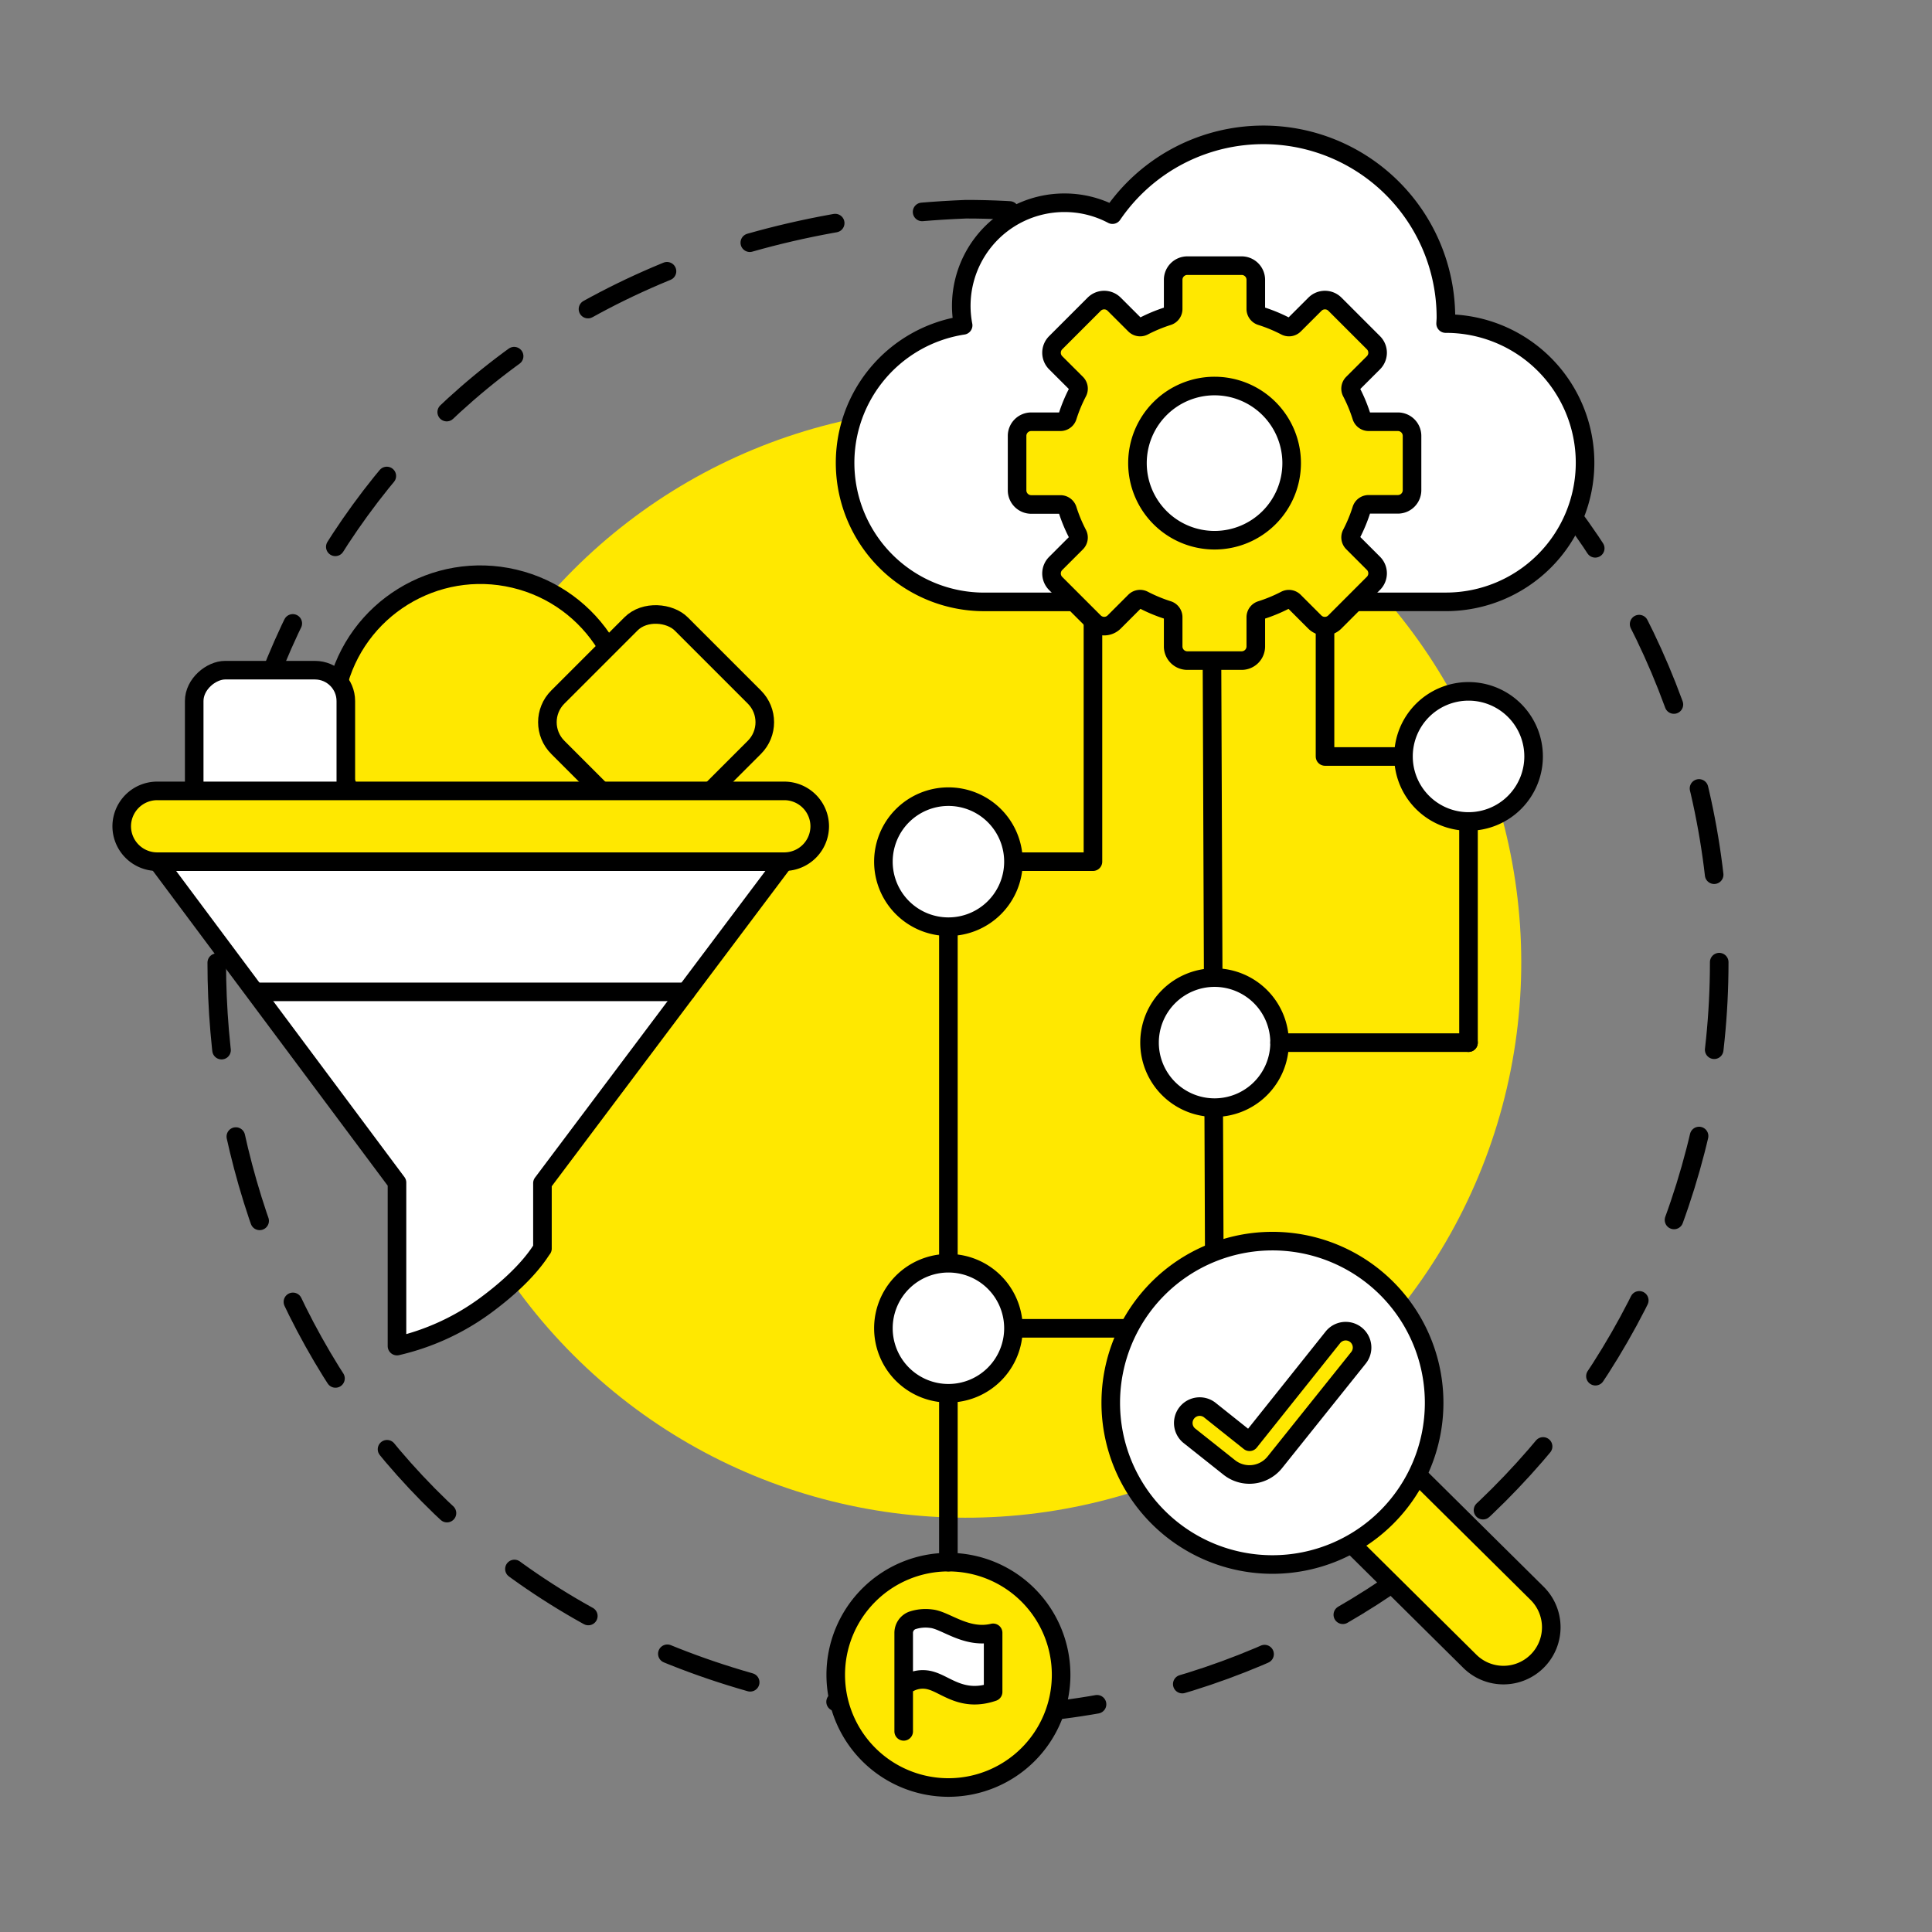 <svg xmlns="http://www.w3.org/2000/svg" viewBox="0 0 520 520"><rect x="0" y="0" width="520" height="520" fill="#808080" stroke="none"/><defs><style>.cls-1,.cls-7{fill:#ffe800;}.cls-2,.cls-3,.cls-5{fill:none;}.cls-2,.cls-4,.cls-5,.cls-7{stroke:#000;stroke-linecap:round;stroke-linejoin:round;stroke-width:5px;}.cls-2{stroke-dasharray:23.59 23.59;}.cls-4,.cls-6{fill:#fff;}</style></defs><g id="Ebene_2" data-name="Ebene 2"><g id="Ebene_2-2" data-name="Ebene 2"><circle class="cls-1" cx="260" cy="259.04" r="149.45" transform="translate(-107.02 259.72) rotate(-45)"/><path class="cls-2" d="M462.73,259C462.73,371,372,461.77,260,461.77-8.92,451.09-8.84,67,260,56.31c112,0,202.73,90.77,202.73,202.73Z"/><rect class="cls-3" width="520" height="520"/></g><g id="_Layer_" data-name="&lt;Layer&gt;"><path class="cls-4" d="M289.1,162H264.91a37.43,37.43,0,0,1-5.68-74.43,27.75,27.75,0,0,1,27.27-33,27.55,27.55,0,0,1,12.92,3.2,49.14,49.14,0,0,1,89.75,27.68c0,.55-.06,1.09-.08,1.64h.08a37.45,37.45,0,1,1,0,74.9H364.7"/><polyline class="cls-5" points="255.26 357.52 255.26 231.92 294.17 231.92 294.17 118.78"/><polyline class="cls-5" points="395.25 280.63 395.25 203.61 356.63 203.61 356.63 126.55"/><line class="cls-1" x1="326.9" y1="198.41" x2="326.05" y2="138.04"/><line class="cls-5" x1="326.9" y1="357.52" x2="326.05" y2="138.04"/><path class="cls-4" d="M255.27,214.42a17.5,17.5,0,1,0,17.5,17.5A17.49,17.49,0,0,0,255.27,214.42Z"/><path class="cls-4" d="M395.25,186.08a17.51,17.51,0,1,1-17.5,17.51A17.5,17.5,0,0,1,395.25,186.08Z"/><circle class="cls-6" cx="326.9" cy="124.64" r="28.09" transform="translate(-19.89 78.44) rotate(-13.28)"/><path class="cls-7" d="M277.56,135.78h7.85a2,2,0,0,1,1.93,1.44,40.81,40.81,0,0,0,2.7,6.5,2,2,0,0,1-.35,2.38l-5.56,5.56a3.81,3.81,0,0,0,0,5.38l10.37,10.37a3.81,3.81,0,0,0,5.38,0l5.56-5.56a2,2,0,0,1,2.39-.34,42,42,0,0,0,6.49,2.69,2,2,0,0,1,1.44,1.93V174a3.81,3.81,0,0,0,3.81,3.8h14.66A3.81,3.81,0,0,0,338,174v-7.86a2,2,0,0,1,1.44-1.93,42,42,0,0,0,6.49-2.69,2,2,0,0,1,2.39.34l5.56,5.56a3.81,3.81,0,0,0,5.38,0L369.67,157a3.81,3.81,0,0,0,0-5.38l-5.56-5.56a2,2,0,0,1-.35-2.38,40.78,40.78,0,0,0,2.69-6.5,2,2,0,0,1,1.94-1.44h7.85a3.81,3.81,0,0,0,3.81-3.81V117.31a3.81,3.81,0,0,0-3.81-3.8h-7.85a2,2,0,0,1-1.94-1.44,40.78,40.78,0,0,0-2.69-6.5,2,2,0,0,1,.35-2.39l5.56-5.55a3.81,3.81,0,0,0,0-5.38L359.3,81.88a3.8,3.8,0,0,0-5.38,0l-5.56,5.55a2,2,0,0,1-2.39.35,42,42,0,0,0-6.49-2.69A2,2,0,0,1,338,83.16V75.3a3.81,3.81,0,0,0-3.81-3.8H319.57a3.81,3.81,0,0,0-3.81,3.8v7.86a2,2,0,0,1-1.44,1.93,42,42,0,0,0-6.49,2.69,2,2,0,0,1-2.39-.35l-5.56-5.55a3.8,3.8,0,0,0-5.38,0L284.13,92.25a3.81,3.81,0,0,0,0,5.38l5.56,5.55a2,2,0,0,1,.35,2.39,40.81,40.81,0,0,0-2.7,6.5,2,2,0,0,1-1.93,1.44h-7.85a3.81,3.81,0,0,0-3.81,3.8V132A3.81,3.81,0,0,0,277.56,135.78Zm28.59-11.14A20.75,20.75,0,1,1,326.9,145.4,20.75,20.75,0,0,1,306.15,124.64Z"/><circle class="cls-7" cx="129.31" cy="194.38" r="39.68" transform="translate(-89.58 275.57) rotate(-76.72)"/><rect class="cls-4" x="52.27" y="180.37" width="40.81" height="40.81" rx="8.31" transform="translate(273.45 128.11) rotate(90)"/><rect class="cls-7" x="153.1" y="170.9" width="46.98" height="46.98" rx="9.57" transform="translate(438.91 206.97) rotate(135)"/><path class="cls-4" d="M211,231.92l-65,86.53v17.61c-.36.24-3.45,6.6-15.54,15.46a64.83,64.83,0,0,1-23.61,10.78v-44L42.43,231.92"/><path class="cls-7" d="M42.28,231.92H211.11a9.55,9.55,0,0,0,9.52-9.53h0a9.55,9.55,0,0,0-9.52-9.52H42.28a9.55,9.55,0,0,0-9.52,9.52h0A9.55,9.55,0,0,0,42.28,231.92Z"/><line class="cls-4" x1="184.66" y1="266.96" x2="69.45" y2="266.96"/><line class="cls-5" x1="344.54" y1="357.52" x2="262.75" y2="357.52"/><path class="cls-7" d="M362.45,414.29l33.07,32.76a12.87,12.87,0,1,0,18.11-18.29L380.55,396"/><path class="cls-4" d="M386,377.57a43.52,43.52,0,1,1-43.52-43.52A43.51,43.51,0,0,1,386,377.57Z"/><path class="cls-7" d="M336.29,396.86a8.75,8.75,0,0,1-5.45-1.91L320,386.34a4.42,4.42,0,0,1,5.5-6.91l10.82,8.62,22.43-28.11a4.41,4.41,0,1,1,6.89,5.51l-22.51,28.12A8.77,8.77,0,0,1,336.29,396.86Z"/><path class="cls-4" d="M326.9,263.12a17.5,17.5,0,1,0,17.5,17.51A17.51,17.51,0,0,0,326.9,263.12Z"/><line class="cls-5" x1="344.4" y1="280.63" x2="395.25" y2="280.63"/><path class="cls-4" d="M255.27,340a17.5,17.5,0,1,0,17.5,17.5A17.49,17.49,0,0,0,255.27,340Z"/><path class="cls-7" d="M255.26,420.45a30.33,30.33,0,1,0,30.34,30.33A30.32,30.32,0,0,0,255.26,420.45Z"/><path class="cls-4" d="M243.23,466V439.53a3.59,3.59,0,0,1,2.26-3.37,11.28,11.28,0,0,1,5.13-.49c3.85.36,9.48,5.54,16.68,3.81v15.9c-8.14,2.79-12.55-1.81-16.58-3a7.76,7.76,0,0,0-7.49,1.58Z"/><line class="cls-5" x1="255.26" y1="420.45" x2="255.26" y2="375.02"/></g></g></svg>